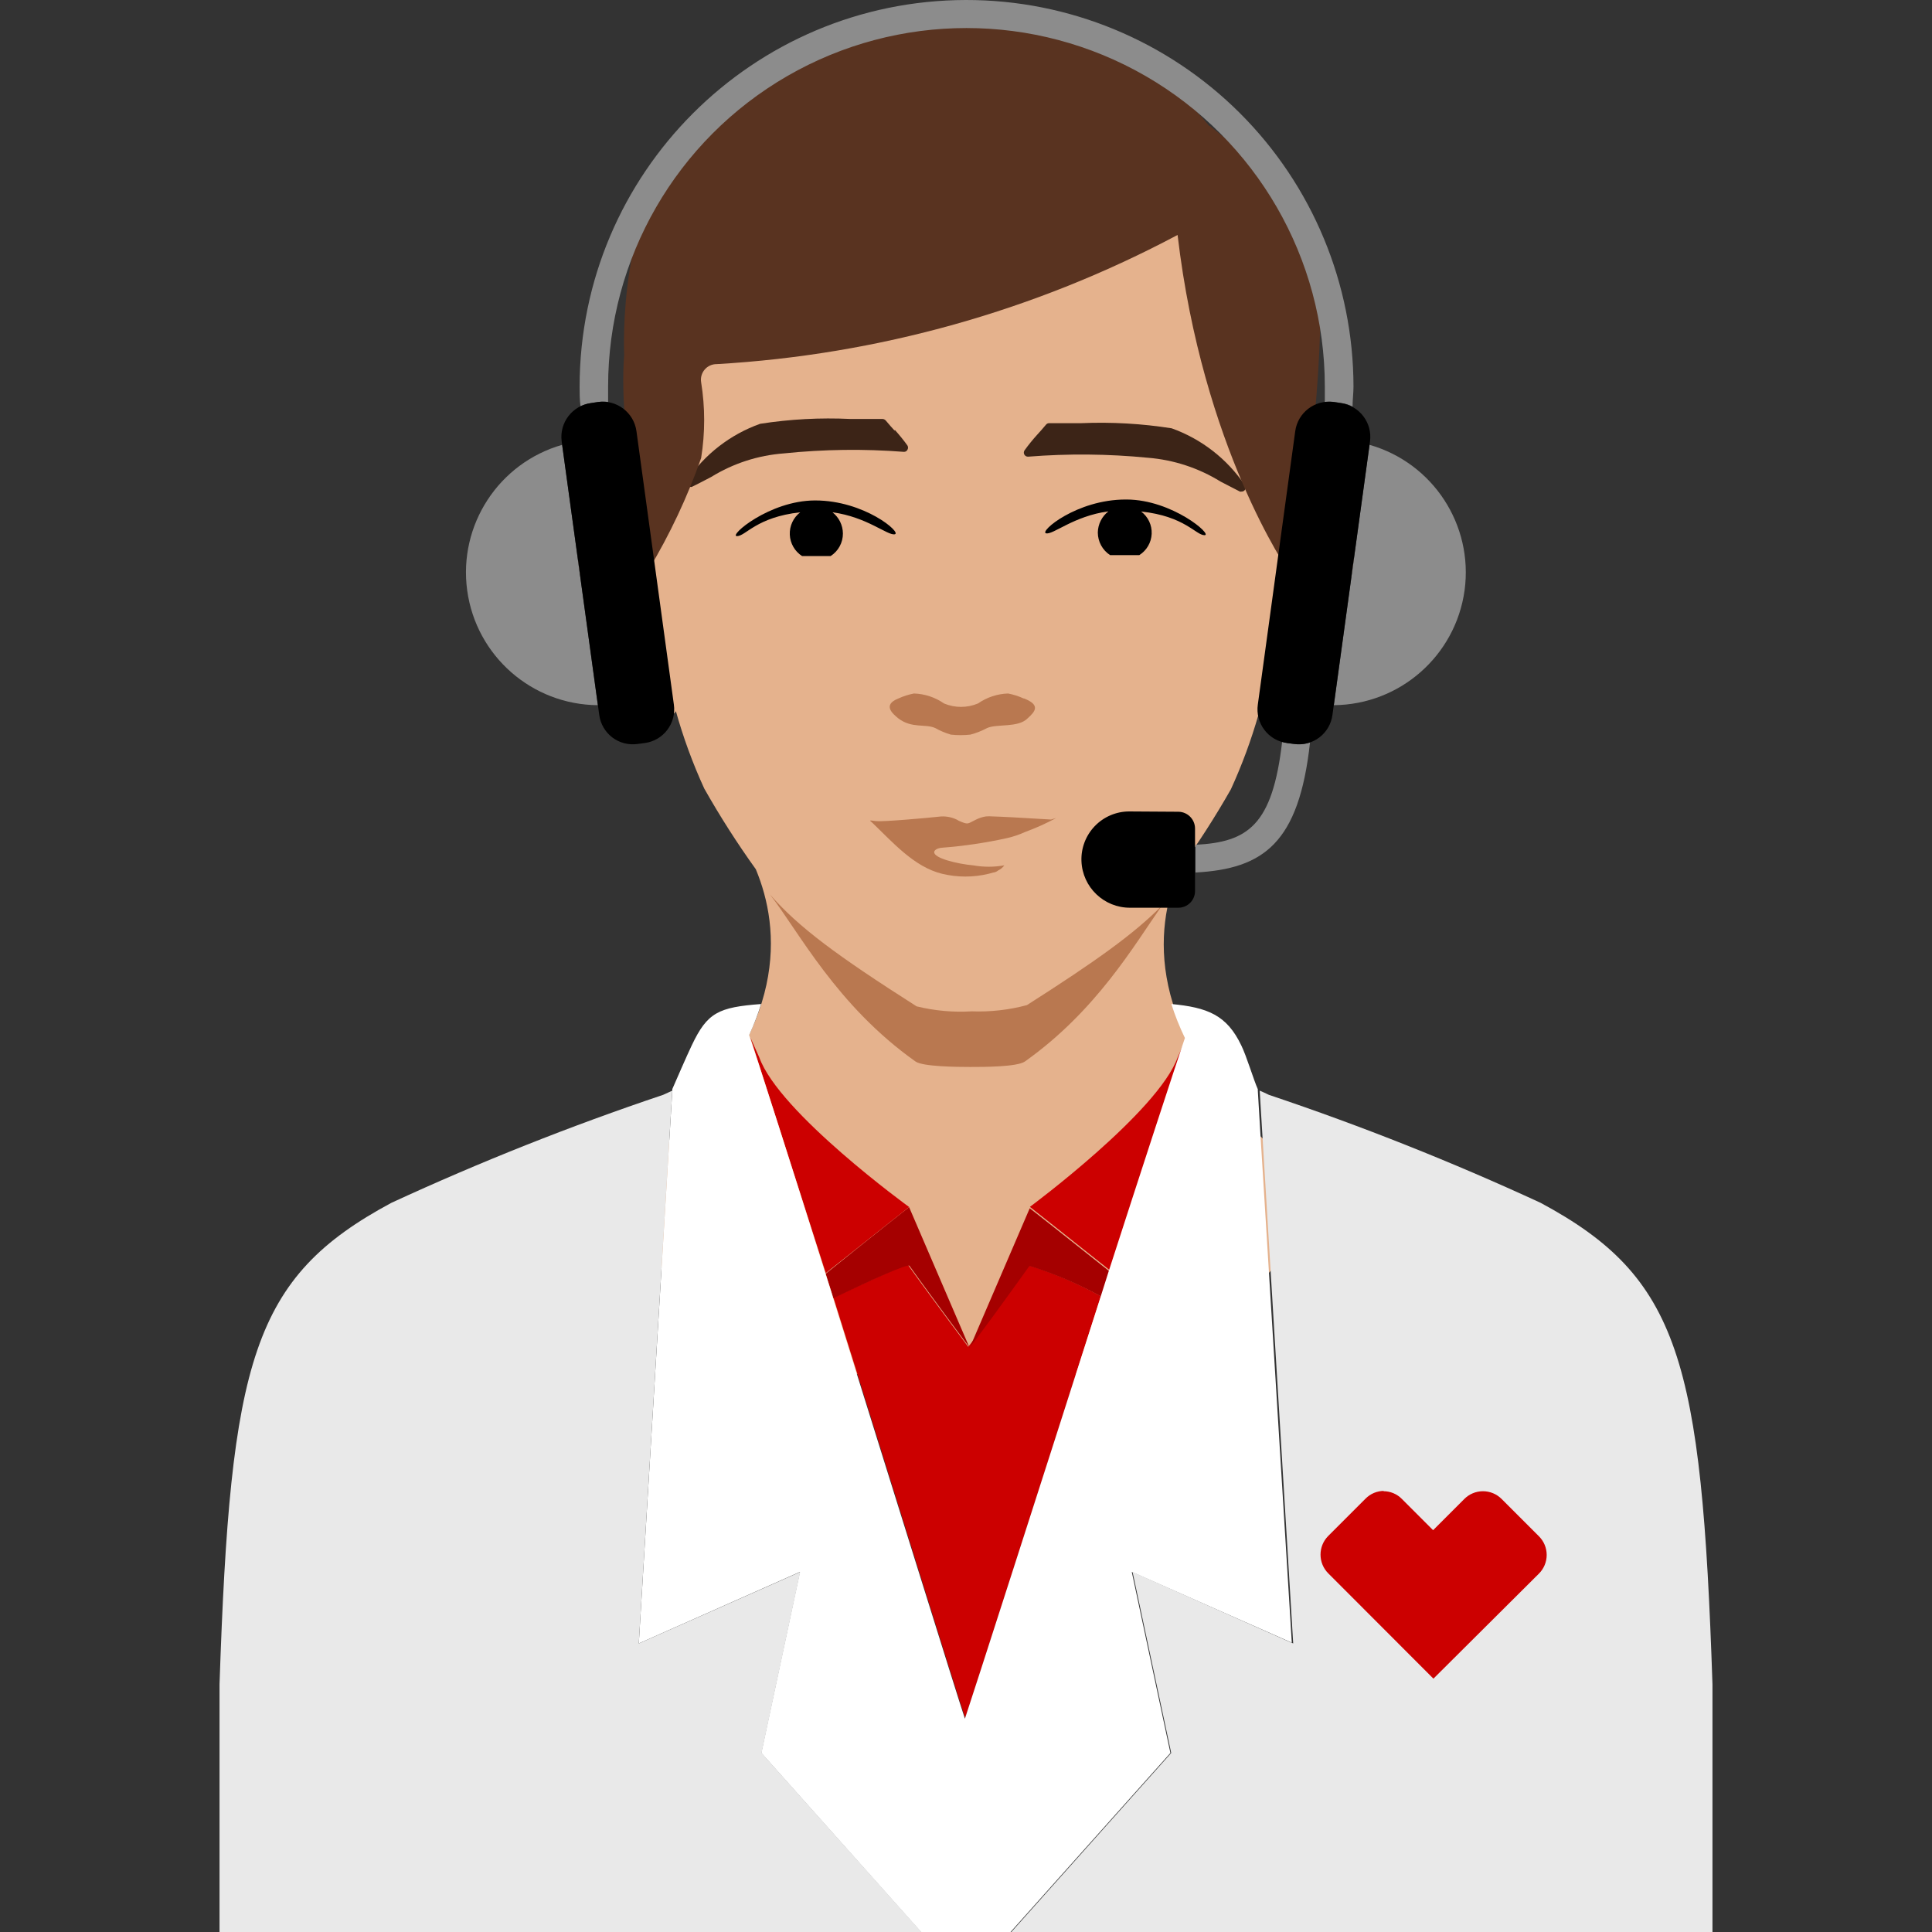 <svg width="124" height="124" viewBox="0 0 124 124" fill="none" xmlns="http://www.w3.org/2000/svg">
<rect x="0" y="0" width="124" height="124" fill="#333333" stroke="none"/>
<g clip-path="url(#clip0_2497_15956)">
<path d="M86.69 33.71C86.39 32.08 85.14 33.08 83.82 34.13C83.253 34.717 82.787 35.392 82.44 36.13C82.83 32.61 83.2 28.31 82.89 26.26C81.38 16 77.84 5.48 62.37 4.92H61.79C45.79 5.5 43.07 14.03 41.27 26.22C40.95 28.37 41.36 32.97 41.77 36.56C41.388 35.655 40.839 34.83 40.15 34.13C38.84 33.08 37.59 32.08 37.29 33.71C36.864 35.45 37.114 37.287 37.99 38.85C38.65 40.38 39.54 43.46 40.33 44.85C40.665 45.684 41.436 46.262 42.33 46.35C42.652 46.236 42.95 46.063 43.21 45.84L43.37 45.68C43.371 45.657 43.371 45.633 43.37 45.61C43.847 47.322 44.459 48.994 45.2 50.61C46.209 52.395 47.314 54.124 48.51 55.79C50.1 59.61 50.62 65.92 42.85 73.28C35.77 80 49.29 89.44 62.15 88.81C75 89.44 88.38 80 81.31 73.33C73.56 66 74.07 59.67 75.65 55.86C76.862 54.19 77.98 52.454 79 50.66C79.71 49.11 80.302 47.509 80.77 45.87C81.03 46.099 81.332 46.276 81.66 46.39C82.554 46.302 83.325 45.724 83.66 44.89C84.45 43.44 85.34 40.37 85.99 38.89C86.871 37.315 87.122 35.463 86.69 33.71Z" fill="#E5B28D"/>
<path d="M62.37 64.91C61.181 64.982 59.987 64.874 58.83 64.59C53.73 61.34 51.27 59.53 49.41 57.4C51.25 59.76 53.68 64.53 58.76 68.13C59.23 68.46 61.41 68.48 62.27 68.48C63.13 68.48 65.27 68.48 65.78 68.13C70.36 64.88 72.78 60.69 74.57 58.13C72.78 59.94 70.35 61.68 65.91 64.51C64.757 64.82 63.563 64.955 62.37 64.91Z" fill="#B97850"/>
<path d="M65.7 44.83C65.381 44.683 65.045 44.576 64.7 44.51C64.008 44.532 63.338 44.755 62.77 45.15C62.073 45.443 61.287 45.443 60.59 45.15C60.022 44.755 59.352 44.532 58.66 44.51C58.315 44.576 57.979 44.683 57.66 44.83C56.6 45.25 57.32 45.83 57.66 46.11C58.53 46.77 59.4 46.44 60.03 46.73C60.346 46.908 60.681 47.049 61.03 47.15C61.445 47.195 61.864 47.195 62.28 47.15C62.652 47.052 63.011 46.911 63.35 46.73C63.98 46.44 65.35 46.73 65.96 46.1C66.45 45.66 66.79 45.25 65.73 44.83" fill="#B97850"/>
<path d="M72.25 32.06C69.09 32.06 66.68 34.13 67.14 34.23C67.6 34.33 68.91 33.12 71.14 32.82C70.719 33.147 70.469 33.647 70.46 34.18C70.463 34.766 70.759 35.31 71.25 35.63H73.12C73.595 35.333 73.893 34.821 73.917 34.262C73.941 33.702 73.688 33.167 73.24 32.83C76.05 33.13 76.75 34.35 77.31 34.35C77.87 34.35 75.24 32.07 72.31 32.06" fill="black"/>
<path d="M52.32 32.12C55.48 32.12 57.89 34.19 57.43 34.29C56.97 34.39 55.65 33.18 53.43 32.88C53.848 33.208 54.095 33.708 54.1 34.24C54.103 34.827 53.805 35.374 53.31 35.69H51.48C51.009 35.388 50.715 34.875 50.691 34.316C50.667 33.757 50.917 33.221 51.36 32.88C48.55 33.19 47.86 34.41 47.3 34.41C46.74 34.41 49.37 32.13 52.3 32.12" fill="black"/>
<path d="M57.42 27.64C57.25 27.46 57.08 27.26 56.85 26.99C56.799 26.932 56.727 26.896 56.65 26.89C56.06 26.89 55.34 26.89 54.58 26.89C52.644 26.798 50.705 26.902 48.79 27.2C46.875 27.881 45.228 29.157 44.09 30.84C44.008 30.931 44.008 31.069 44.09 31.16C44.139 31.219 44.213 31.252 44.29 31.25C44.326 31.26 44.364 31.26 44.4 31.25C44.88 31.02 45.28 30.8 45.65 30.61C47.06 29.741 48.658 29.223 50.31 29.1C52.865 28.835 55.439 28.801 58 29C58.099 29.011 58.195 28.959 58.24 28.87C58.294 28.785 58.294 28.675 58.24 28.59C57.988 28.242 57.718 27.908 57.43 27.59" fill="#3C2417"/>
<path d="M79.89 31.13C78.753 29.449 77.11 28.174 75.2 27.49C73.282 27.188 71.34 27.077 69.4 27.16H67.34C67.263 27.158 67.189 27.191 67.14 27.25C66.91 27.53 66.73 27.72 66.57 27.9C66.282 28.218 66.011 28.552 65.76 28.9C65.702 28.982 65.696 29.09 65.745 29.178C65.794 29.265 65.89 29.317 65.99 29.31C68.55 29.106 71.124 29.129 73.68 29.38C75.333 29.513 76.93 30.037 78.34 30.91L79.58 31.55C79.616 31.56 79.654 31.56 79.69 31.55C79.767 31.552 79.841 31.519 79.89 31.46C79.969 31.364 79.969 31.226 79.89 31.13Z" fill="#3C2417"/>
<path d="M67.46 52.6C65.55 52.48 64.14 52.41 63.72 52.4C63.57 52.388 63.42 52.388 63.27 52.4C63.04 52.438 62.817 52.513 62.61 52.62C62.07 52.88 62.17 52.95 61.54 52.68L61.42 52.61C61.109 52.459 60.766 52.387 60.42 52.4C59.42 52.51 56.67 52.75 56.27 52.7C56.03 52.7 55.67 52.57 55.96 52.78C57.28 54.04 58.66 55.64 60.46 56.08C61.446 56.319 62.474 56.319 63.46 56.08L63.75 56C63.75 56 63.9 56 64.06 55.87C64.219 55.795 64.356 55.681 64.46 55.54C63.798 55.657 63.121 55.657 62.46 55.54C61.46 55.45 59.91 55.08 59.96 54.68C59.96 54.61 60.07 54.45 60.44 54.41C61.853 54.303 63.256 54.096 64.64 53.79C65.035 53.699 65.421 53.569 65.79 53.4C66.478 53.149 67.146 52.848 67.79 52.5L67.46 52.6Z" fill="#B97850"/>
<path d="M77.62 8.09C67.73 -3.79 49.56 1.79 44.46 7.71C40.05 12.81 39.99 20.71 40.06 22.8C39.64 28.04 41.64 36.55 41.64 36.55C42.999 34.286 44.125 31.891 45 29.4C45.26 27.787 45.26 26.143 45 24.53C44.953 24.238 45.037 23.941 45.23 23.717C45.422 23.493 45.705 23.366 46 23.37C56.343 22.774 66.434 19.946 75.58 15.08C77.19 28.77 82.7 36.65 82.7 36.65C83.24 35.88 84.7 27.43 84.76 19.59C84.76 13.82 82.41 11.96 77.67 8.09" fill="#593320"/>
<path d="M53.49 83.28C57.13 94.86 61.49 108.92 61.95 110.28V110.39C61.944 110.354 61.944 110.316 61.95 110.28C62.4 108.93 66.95 94.8 70.66 83.2C69.175 82.376 67.611 81.706 65.99 81.2C64.83 82.83 62.22 86.39 62.14 86.44C62.14 86.44 59.45 82.84 58.29 81.2C58.22 81.07 56 82.1 53.49 83.28Z" fill="#CC0000"/>
<path d="M58.35 77.48L62.22 86.48C62.22 86.48 59.53 82.88 58.37 81.24C58.22 81.11 55.95 82.14 53.49 83.32C53.33 82.79 53.16 82.32 53 81.75C55.69 79.57 58.31 77.5 58.35 77.48ZM62.22 86.48C62.3 86.48 64.91 82.88 66.07 81.25C67.691 81.756 69.255 82.427 70.74 83.25C70.91 82.71 71.08 82.17 71.26 81.64C68.63 79.55 66.12 77.56 66.09 77.55L62.22 86.55V86.48Z" fill="#A50000"/>
<path d="M48.16 66.59L48.73 67.86C49.99 71.41 58.35 77.47 58.35 77.47C58.35 77.47 55.69 79.57 53 81.71L48.16 66.59ZM76.16 66.59L75.59 67.85C74.34 71.36 66.1 77.46 66.1 77.46C66.1 77.46 68.64 79.46 71.26 81.55L76.16 66.59Z" fill="#CC0000"/>
<path d="M72.64 100.89L75.12 112.51L64.86 124H59.11L48.86 112.51L51.34 100.89L41 105.48L43.15 70V69.9C43.43 69.26 44.07 67.78 44.4 67.09C45.4 64.98 46.11 64.65 48.85 64.44C48.637 65.123 48.38 65.791 48.08 66.44C48.59 67.89 50.9 75.13 52.98 81.74C53.14 82.26 53.31 82.74 53.47 83.31C57.1 94.89 61.47 108.95 61.93 110.31V110.42C61.924 110.384 61.924 110.346 61.93 110.31C62.38 108.97 66.93 94.83 70.64 83.23L71.15 81.62C73.23 75.18 75.49 68.26 76.05 66.62C75.709 65.915 75.418 65.186 75.18 64.44C77.51 64.66 78.74 65.15 79.67 67.1C80.01 67.79 80.45 69.28 80.73 69.91V70.01L80.91 73.01L82.91 105.43L72.64 100.89Z" fill="white"/>
<path d="M109.91 108.1V124H64.91L75.17 112.51L72.69 100.89L83 105.48L80.85 70C81.05 70.09 81.25 70.17 81.44 70.27C87.375 72.261 93.197 74.575 98.88 77.2C107.82 82 109.21 87.31 109.91 108.1ZM14.09 108.1V124H59.14L48.88 112.51L51.36 100.89L41 105.48L43.15 70L42.56 70.27C36.626 72.263 30.804 74.577 25.12 77.2C16.18 82 14.79 87.31 14.09 108.1Z" fill="#E9E9E9"/>
<path d="M88.84 95.69C88.389 95.687 87.955 95.867 87.64 96.19L85.25 98.58C84.589 99.243 84.589 100.317 85.25 100.98L92 107.74L98.77 101C99.09 100.683 99.27 100.251 99.27 99.8C99.27 99.349 99.09 98.917 98.77 98.6L96.38 96.21C96.063 95.89 95.631 95.71 95.18 95.71C94.729 95.71 94.297 95.89 93.98 96.21L91.98 98.21L89.98 96.21C89.665 95.886 89.232 95.705 88.78 95.71" fill="#CC0000"/>
<path d="M94 37.89C93.419 42.088 89.848 45.225 85.61 45.26L87.9 28.55C91.972 29.714 94.571 33.693 94 37.89ZM62 -2.00658e-05C48.309 0.022 37.217 11.119 37.2 24.81C37.2 25.22 37.2 25.66 37.26 26.08C37.47 25.973 37.696 25.902 37.93 25.87L38.39 25.8C38.602 25.77 38.818 25.77 39.03 25.8C39.03 25.46 39.03 25.12 39.03 24.8C39.03 16.583 43.414 8.99 50.53 4.881C57.646 0.773 66.414 0.773 73.53 4.881C80.646 8.99 85.03 16.583 85.03 24.8C85.03 25.13 85.03 25.47 85.03 25.8C85.239 25.775 85.451 25.775 85.66 25.8L86.11 25.87C86.356 25.903 86.593 25.981 86.81 26.1C86.81 25.67 86.87 25.23 86.87 24.81C86.862 18.222 84.237 11.907 79.573 7.254C74.909 2.601 68.588 -0.008 62 -2.00658e-05ZM36.08 28.55C32.007 29.717 29.411 33.7 29.986 37.897C30.562 42.094 34.133 45.231 38.37 45.26L36.08 28.55ZM83.08 47.75L82.62 47.69L82.29 47.61C81.67 52.96 80.11 54.05 76.73 54.22V56C81.09 55.76 83.37 54.13 84.08 47.65C83.752 47.762 83.403 47.796 83.06 47.75H83.08Z" fill="#8C8C8C"/>
<path d="M41.38 47.69L40.92 47.75C40.345 47.832 39.761 47.681 39.299 47.33C38.837 46.978 38.534 46.456 38.46 45.88L36.05 28.33C35.89 27.132 36.732 26.03 37.93 25.87L38.39 25.8C39.588 25.64 40.689 26.482 40.85 27.68L43.25 45.22C43.333 45.796 43.181 46.381 42.83 46.845C42.479 47.309 41.957 47.613 41.38 47.69ZM82.6 47.69L83.06 47.75C83.635 47.832 84.219 47.681 84.681 47.33C85.143 46.978 85.446 46.456 85.52 45.88L87.93 28.33C88.09 27.132 87.248 26.03 86.05 25.87L85.59 25.8C84.392 25.64 83.29 26.482 83.13 27.68L80.73 45.22C80.647 45.796 80.799 46.381 81.15 46.845C81.501 47.309 82.023 47.613 82.6 47.69ZM72.47 52.08C71.638 52.082 70.843 52.422 70.266 53.021C69.689 53.621 69.38 54.429 69.41 55.26C69.469 56.942 70.857 58.272 72.54 58.26H75.63C75.915 58.26 76.189 58.146 76.39 57.943C76.591 57.74 76.703 57.465 76.7 57.18V53.18C76.7 52.587 76.222 52.105 75.63 52.1L72.47 52.08Z" fill="black"/>
</g>
<defs>
<clipPath id="clip0_2497_15956">
<rect width="124" height="124" fill="white"/>
</clipPath>
</defs>
</svg>
